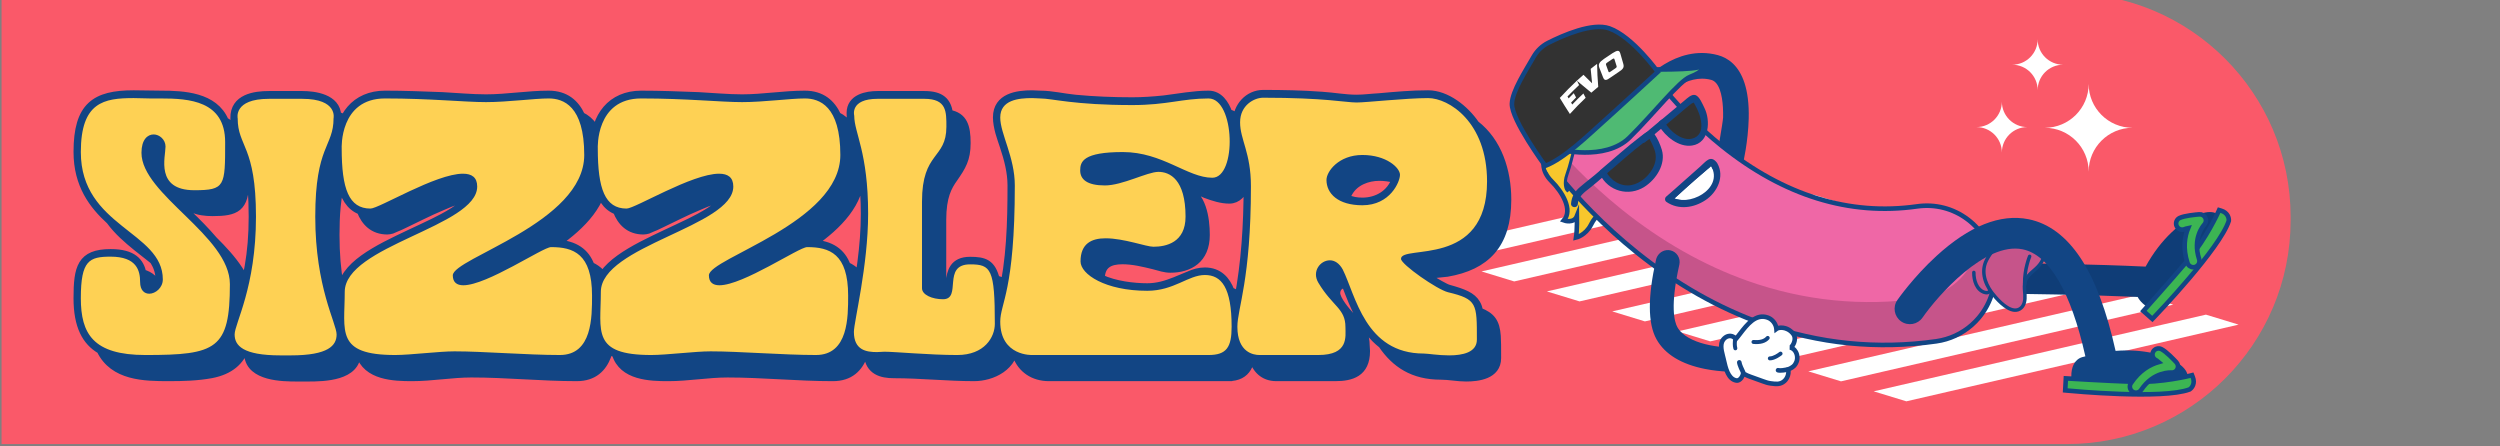 <?xml version="1.0" encoding="utf-8"?>
<!-- Generator: Adobe Illustrator 28.0.0, SVG Export Plug-In . SVG Version: 6.00 Build 0)  -->
<svg version="1.1" id="Layer_1" xmlns="http://www.w3.org/2000/svg" xmlns:xlink="http://www.w3.org/1999/xlink" x="0px" y="0px"
	 viewBox="0 0 560 100" style="enable-background:new 0 0 560 100;" xml:space="preserve">
<rect x="0" y="0" width="560" height="100" fill="#808080" stroke="none"/>
<style type="text/css">
	.st0{fill:#FA5969;}
	.st1{fill:#FFFFFF;}
	.st2{fill:#F7C72C;}
	.st3{fill:none;stroke:#124584;stroke-width:1.031;stroke-miterlimit:10;}
	.st4{fill:#0F3D77;}
	.st5{fill:#3CB553;}
	.st6{fill:#124584;}
	.st7{fill:#FFEDDE;}
	.st8{fill:#C6548A;}
	.st9{clip-path:url(#SVGID_00000029753473865133931200000014389803048405905801_);fill:#EF67A6;}
	.st10{fill:#D1D5D7;}
	.st11{fill:#323232;}
	.st12{fill:#292121;}
	.st13{fill:none;stroke:#124584;stroke-width:0.687;stroke-miterlimit:10;}
	.st14{fill:#4FBA73;}
	.st15{clip-path:url(#SVGID_00000145042343163311163570000008842907487039101349_);fill:#FFFFFF;}
	.st16{fill:none;stroke:#124584;stroke-width:1.756;}
	.st17{fill:#FED154;}
	.st18{clip-path:url(#SVGID_00000132069436495236456810000004536053018923111076_);fill:#FFFFFF;}
</style>
<path class="st0" d="M462.985,99.473H0.349V-1.529h462.636
	c27.678,0,50.115,22.437,50.115,50.115v0.772
	C513.099,77.036,490.662,99.473,462.985,99.473z"/>
<g>
	<g>
		<polygon class="st0" points="309.894,54.087 384.313,36.906 391.634,39.144 317.216,56.325 		"/>
		<polygon class="st0" points="339.177,63.04 413.596,45.859 420.917,48.097 346.499,65.278 		"/>
		<polygon class="st0" points="368.46,71.992 442.879,54.811 450.197,57.049 375.779,74.23 		"/>
		<polygon class="st0" points="397.743,80.945 472.162,63.764 479.48,66.002 405.061,83.182 		"/>
		<polygon class="st0" points="324.537,58.564 398.956,41.383 406.274,43.62 331.856,60.801 		"/>
		<polygon class="st0" points="353.82,67.516 428.239,50.335 435.56,52.574 361.142,69.755 		"/>
		<polygon class="st0" points="383.1,76.468 457.519,59.287 464.84,61.526 390.421,78.707 		"/>
		<polygon class="st0" points="412.383,85.421 486.802,68.24 494.12,70.477 419.701,87.658 		"/>
		<polygon class="st1" points="317.216,56.325 391.634,39.144 398.956,41.383 324.537,58.564 		"/>
		<polygon class="st1" points="346.499,65.278 420.917,48.097 428.236,50.335 353.817,67.515 		"/>
		<polygon class="st1" points="375.781,74.231 450.2,57.05 457.519,59.287 383.1,76.468 		"/>
		<polygon class="st1" points="405.061,83.182 479.48,66.002 486.802,68.24 412.383,85.421 		"/>
		<polygon class="st1" points="331.859,60.802 406.277,43.621 413.599,45.86 339.18,63.04 		"/>
		<polygon class="st1" points="361.139,69.754 435.557,52.573 442.879,54.811 368.46,71.992 		"/>
		<polygon class="st1" points="390.421,78.707 464.84,61.526 472.159,63.763 397.74,80.944 		"/>
		<polygon class="st1" points="419.704,87.659 494.123,70.478 501.442,72.716 427.023,89.897 		"/>
		<g>
			<path class="st2" d="M345.837,35.874c0,0-0.716,2.311,1.699,4.711
				c2.415,2.399,4.826,6.386,2.776,8.788c0,0,2.228,0.812,2.927-0.994
				c0,0,0.063,3.117-0.21,4.834c0,0,2.137-0.495,3.348-2.874
				c1.21-2.381,1.737-1.77,1.737-1.77s-11.246-12.211-11.357-13.868
				C346.644,33.042,345.837,35.874,345.837,35.874"/>
			<path class="st3" d="M345.837,35.874c0,0-0.716,2.311,1.699,4.711
				c2.415,2.399,4.826,6.386,2.776,8.788c0,0,2.228,0.812,2.927-0.994
				c0,0,0.063,3.117-0.21,4.834c0,0,2.137-0.495,3.348-2.874
				c1.21-2.381,1.737-1.77,1.737-1.77s-11.246-12.211-11.357-13.868
				C346.644,33.042,345.837,35.874,345.837,35.874"/>
			<path class="st4" d="M480.614,59.725c-0.017-0.002-0.034-0.005-0.051-0.005
				c-22.257-1.065-58.065-0.947-58.423-0.946c-1.893,0.006-3.43,1.551-3.424,3.447
				c0.008,1.898,1.551,3.43,3.448,3.424c0.35-0.002,34.523-0.114,56.675,0.873
				c0.48,0.93,1.475,1.987,3.427,3.013c0,0,12.484-12.882,14.664-19.078
				C498.923,44.793,487.624,46.93,480.614,59.725"/>
			<path class="st5" d="M480.504,70.01l1.256,1.114l0.37,0.327l0.344-0.356
				c0.603-0.63,14.827-15.485,16.779-21.635c0.054-0.68-0.275-1.838-1.733-2.271
				l-0.435-0.13l-0.184,0.413c-0.026,0.059-2.668,5.939-6.706,10.694
				c-4.086,4.811-9.679,11.052-9.734,11.114l-0.346,0.386L480.504,70.01z"/>
			<path class="st3" d="M480.504,70.01l1.256,1.114l0.37,0.327l0.344-0.356
				c0.603-0.63,14.827-15.485,16.779-21.635c0.054-0.68-0.275-1.838-1.733-2.271
				l-0.435-0.13l-0.184,0.413c-0.026,0.059-2.668,5.939-6.706,10.694
				c-4.086,4.811-9.679,11.052-9.734,11.114l-0.346,0.386L480.504,70.01z"/>
			<path class="st5" d="M491.292,59.861c-0.592-0.005-1.112-0.387-1.294-0.95
				c-1.074-3.308-0.608-5.962,0.14-7.804c-0.483,0.099-0.663,0.171-0.719,0.198
				c-0.682,0.332-1.506,0.045-1.836-0.636c-0.33-0.682-0.045-1.506,0.637-1.836
				c1.1-0.534,3.674-0.762,4.436-0.821c0.56-0.045,1.102,0.268,1.345,0.782
				c0.241,0.509,0.142,1.128-0.247,1.537c-0.108,0.114-2.695,2.952-1.143,7.732
				c0.233,0.721-0.162,1.498-0.883,1.731
				C491.587,59.84,491.441,59.863,491.292,59.861"/>
			<path class="st3" d="M491.292,59.861c-0.592-0.005-1.112-0.387-1.294-0.95
				c-1.074-3.308-0.608-5.962,0.14-7.804c-0.483,0.099-0.663,0.171-0.719,0.198
				c-0.682,0.332-1.506,0.045-1.836-0.636c-0.33-0.682-0.045-1.506,0.637-1.836
				c1.1-0.534,3.674-0.762,4.436-0.821c0.56-0.045,1.102,0.268,1.345,0.782
				c0.241,0.509,0.142,1.128-0.247,1.537c-0.108,0.114-2.695,2.952-1.143,7.732
				c0.233,0.721-0.162,1.498-0.883,1.731
				C491.587,59.84,491.441,59.863,491.292,59.861z"/>
			<path class="st6" d="M368.859,21.756c0.972,0.861,2.459,0.771,3.323-0.197
				c0.052-0.059,5.243-5.778,11.26-4.164c2.172,0.583,2.847,3.817,3.009,6.648
				c0.048,0.829,0.052,1.622,0.037,2.305c-0.022,0.957-1.481,9.191-1.628,10.092
				c-1.151,7.008,1.75-1.092,2.209,2.049c1.259,0.289,2.52-0.491,2.819-1.75
				c0.049-0.204,1.185-5.03,1.308-10.217c0.156-6.55-1.427-10.083-3.424-11.955
				c-0.989-0.929-2.08-1.447-3.109-1.723c-4.613-1.239-8.685,0.239-11.569,1.987
				c-2.657,1.609-4.306,3.452-4.445,3.607
				C367.793,19.414,367.887,20.895,368.859,21.756"/>
			<path class="st3" d="M368.859,21.756c0.972,0.861,2.459,0.771,3.323-0.197
				c0.052-0.059,5.243-5.778,11.26-4.164c2.172,0.583,2.847,3.817,3.009,6.648
				c0.048,0.829,0.052,1.622,0.037,2.305c-0.022,0.957-1.481,9.191-1.628,10.092
				c-1.151,7.008,1.75-1.092,2.209,2.049c1.259,0.289,2.52-0.491,2.819-1.75
				c0.049-0.204,1.185-5.03,1.308-10.217c0.156-6.55-1.427-10.083-3.424-11.955
				c-0.989-0.929-2.08-1.447-3.109-1.723c-4.613-1.239-8.685,0.239-11.569,1.987
				c-2.657,1.609-4.306,3.452-4.445,3.607
				C367.793,19.414,367.887,20.895,368.859,21.756"/>
			<path class="st7" d="M373.669,24.159l-0.017,0.045c-0.123,0.326-0.336,0.614-0.609,0.829
				c-0.475,0.372-1.191,0.484-1.686,0.139c-0.403,2.774-0.003,7.729-3.649,8.554
				c-1.171,0.265-2.476-0.204-3.211-1.154c-0.31,0.85-2.105,1.943-4.104,1.165
				c-1.455-0.566-1.504-2.936-1.052-3.117c-1.327,0.529-2.881-0.623-3.166-2.023
				c-0.227-1.103,0.111-1.776,0.679-2.631c-0.724-0.731-1.015-1.861-0.741-2.851
				c0.364-1.305,1.41-1.744,2.517-2.271c0.572-0.273,1.194-0.42,1.811-0.563
				c1.026-0.239,2.051-0.475,3.077-0.717c0.349-0.083,1.743-0.42,2.001-0.059
				c-0.44-0.619-0.535-2.154,0.33-2.523c1.997-0.853,4.138,1.504,5.391,2.7
				C372.432,20.818,374.356,22.241,373.669,24.159"/>
			<path class="st6" d="M365.692,16.45c-0.02,0.008-0.04,0.015-0.06,0.025
				c-0.438,0.187-0.748,0.565-0.898,1.094c-0.106,0.376-0.119,0.818-0.051,1.234
				c-0.347,0.025-0.768,0.099-1.278,0.219l-0.015,0.005
				c-0.69,0.164-1.378,0.322-2.068,0.483l-1.008,0.235
				c-0.636,0.148-1.293,0.302-1.922,0.602l-0.162,0.077
				c-1.099,0.522-2.234,1.062-2.648,2.543c-0.289,1.038-0.059,2.189,0.586,3.047
				c-0.463,0.751-0.773,1.529-0.534,2.692c0.188,0.923,0.839,1.784,1.697,2.246
				c0.393,0.213,0.804,0.329,1.208,0.346c-0.002,0.045-0.003,0.091-0.003,0.137
				c0.005,1.082,0.518,2.371,1.656,2.813c1.48,0.576,2.705,0.207,3.302-0.063
				c0.43-0.194,0.801-0.454,1.077-0.744c0.883,0.753,2.112,1.078,3.256,0.821
				c3.374-0.764,3.681-4.569,3.907-7.347c0.028-0.347,0.056-0.684,0.086-1
				c0.526,0.066,1.097-0.088,1.561-0.451c0.353-0.276,0.625-0.645,0.784-1.065
				l0.02-0.056c0.73-2.035-0.921-3.547-2.128-4.652
				c-0.153-0.14-0.301-0.276-0.44-0.409c-0.108-0.103-0.224-0.216-0.346-0.335
				C369.9,17.609,367.829,15.591,365.692,16.45 M372.441,24.748
				c-0.256,0.103-0.559,0.119-0.77-0.029l-0.731-0.509l-0.127,0.881
				c-0.077,0.525-0.125,1.112-0.174,1.736c-0.219,2.708-0.467,5.777-3.053,6.361
				c-0.96,0.218-2.051-0.174-2.652-0.954L364.324,31.446l-0.343,0.937
				c-0.079,0.218-0.407,0.56-0.94,0.801c-0.441,0.199-1.344,0.469-2.45,0.04
				c-0.437-0.17-0.671-0.586-0.79-0.904c-0.228-0.613-0.168-1.19-0.108-1.305
				c-0.009,0.019-0.057,0.079-0.15,0.116l-0.407-1.021
				c-0.39,0.156-0.846,0.111-1.282-0.123c-0.571-0.309-1.018-0.896-1.142-1.5
				c-0.177-0.866,0.031-1.362,0.599-2.214l0.247-0.373l-0.315-0.318
				c-0.582-0.589-0.822-1.521-0.6-2.319c0.278-0.998,1.065-1.372,2.06-1.844
				l0.164-0.079c0.521-0.248,1.12-0.389,1.699-0.523l1.006-0.235
				c0.691-0.16,1.381-0.321,2.072-0.484l0.017-0.003
				c1.19-0.282,1.48-0.194,1.509-0.182c-0.014-0.006-0.059-0.032-0.099-0.088
				l0.896-0.637c-0.185-0.261-0.302-0.866-0.174-1.319
				c0.056-0.201,0.147-0.329,0.272-0.381c1.48-0.63,3.263,1.102,4.442,2.25
				c0.123,0.122,0.242,0.238,0.353,0.344c0.143,0.137,0.298,0.278,0.457,0.423
				c1.313,1.203,2.282,2.223,1.836,3.47l-0.014,0.037
				c-0.086,0.23-0.241,0.438-0.434,0.589
				C372.628,24.657,372.538,24.71,372.441,24.748 M373.668,24.159h0.002H373.668z"/>
			<path class="st6" d="M369.816,22.732c0.181-0.073,0.395-0.048,0.555,0.086
				c0.711,0.586,1.325,1.754,1.393,1.885c0.139,0.27,0.032,0.6-0.236,0.741
				c-0.27,0.139-0.602,0.032-0.741-0.236c-0.156-0.302-0.66-1.166-1.116-1.543
				c-0.234-0.193-0.268-0.538-0.076-0.773
				C369.659,22.818,369.733,22.766,369.816,22.732"/>
			<path class="st6" d="M365.314,18.995c0.151-0.06,0.329-0.054,0.481,0.034
				c0.296,0.173,1.801,1.065,2.254,1.656c0.185,0.241,0.14,0.586-0.1,0.771
				c-0.241,0.185-0.586,0.139-0.771-0.102c-0.238-0.31-1.274-0.989-1.935-1.375
				c-0.262-0.153-0.352-0.489-0.199-0.751
				C365.107,19.118,365.204,19.038,365.314,18.995"/>
			<path class="st6" d="M366.984,28.99c0.258-0.103,0.559,0.003,0.691,0.255
				c0.14,0.268,0.039,0.602-0.231,0.742c-1.452,0.765-2.26,1.66-2.401,2.662
				c-0.043,0.301-0.321,0.509-0.622,0.468s-0.511-0.319-0.467-0.62
				c0.193-1.372,1.196-2.543,2.979-3.482
				C366.948,29.005,366.967,28.997,366.984,28.99"/>
			<path class="st6" d="M360.726,27.637c0.241-0.097,0.523-0.012,0.667,0.213
				c0.165,0.256,0.089,0.597-0.165,0.761c-0.788,0.505-1.379,1.918-1.54,2.419
				c-0.093,0.289-0.403,0.449-0.693,0.355c-0.289-0.093-0.447-0.403-0.355-0.691
				c0.029-0.089,0.716-2.189,1.993-3.009
				C360.663,27.665,360.694,27.649,360.726,27.637"/>
			<path class="st6" d="M358.49,24.002c0.06-0.025,0.119-0.043,0.174-0.057
				c0.295-0.076,0.594,0.103,0.668,0.398c0.074,0.293-0.103,0.592-0.398,0.667
				c-0.295,0.076-1.111,0.754-1.69,1.342c-0.213,0.216-0.562,0.219-0.778,0.006
				c-0.216-0.213-0.219-0.562-0.006-0.778
				C356.766,25.27,357.76,24.295,358.49,24.002"/>
			<path class="st8" d="M443.281,71.145c2.777-3.316,4.022-7.671,3.414-11.95
				c-0.574-4.036-2.685-7.608-5.943-10.057c-3.259-2.449-7.276-3.481-11.313-2.908
				c-15.15,2.151-29.857-2.396-43.714-13.514
				c-10.696-8.58-16.769-17.904-16.829-17.997
				c-2.176-3.436-5.567-5.825-9.545-6.716c-3.978-0.893-8.065-0.184-11.509,1.998
				c-1.339,0.847-2.529,1.887-3.538,3.092c-2.063,2.463-3.28,5.465-3.518,8.682
				c-0.244,3.285,0.562,6.496,2.328,9.285c0.347,0.548,8.674,13.564,23.506,25.464
				c8.897,7.138,18.395,12.524,28.229,16.009
				c12.616,4.471,25.697,5.789,38.879,3.917c2.979-0.423,5.738-1.699,7.98-3.689
				C442.271,72.264,442.8,71.72,443.281,71.145"/>
		</g>
		<g>
			<defs>
				<path id="SVGID_1_" d="M347.844,9.999c-1.339,0.847-2.529,1.889-3.538,3.092
					c-2.063,2.462-3.28,5.467-3.518,8.684c-0.244,3.285,0.56,6.494,2.328,9.285
					c0.347,0.548,8.674,13.564,23.505,25.463
					c8.898,7.139,18.396,12.525,28.229,16.011
					c12.618,4.471,25.699,5.789,38.88,3.917c2.979-0.424,5.738-1.7,7.98-3.691
					c0.56-0.497,1.088-1.041,1.571-1.615c2.777-3.314,4.022-7.671,3.415-11.951
					c-0.574-4.036-2.685-7.607-5.943-10.055c-3.259-2.449-7.276-3.482-11.313-2.908
					c-15.15,2.151-29.857-2.396-43.714-13.514
					c-10.696-8.582-16.768-17.904-16.829-17.998
					c-2.176-3.435-5.568-5.823-9.545-6.716c-1.122-0.251-2.251-0.376-3.373-0.376
					C353.123,7.625,350.318,8.433,347.844,9.999"/>
			</defs>
			<clipPath id="SVGID_00000083079681946613370680000006841684819785520782_">
				<use xlink:href="#SVGID_1_"  style="overflow:visible;"/>
			</clipPath>
			<path style="clip-path:url(#SVGID_00000083079681946613370680000006841684819785520782_);fill:#EF67A6;" d="
				M439.914,61.532c2.777-3.316,4.022-7.671,3.414-11.95
				c-0.574-4.036-2.685-7.608-5.943-10.057c-3.259-2.449-7.276-3.481-11.313-2.908
				c-15.15,2.151-29.857-2.396-43.714-13.514
				C371.663,14.522,365.59,5.199,365.529,5.106c-2.176-3.436-5.567-5.825-9.545-6.716
				c-3.978-0.893-8.065-0.184-11.509,1.998c-1.339,0.847-2.529,1.887-3.538,3.092
				c-2.063,2.463-3.28,5.465-3.518,8.682c-0.244,3.285,0.562,6.496,2.328,9.285
				c0.347,0.548,8.674,13.564,23.506,25.464
				c8.897,7.138,18.395,12.524,28.229,16.009
				c12.616,4.471,25.697,5.789,38.879,3.917c2.979-0.423,5.738-1.699,7.98-3.689
				C438.903,62.651,439.432,62.108,439.914,61.532"/>
		</g>
		<g>
			<path class="st3" d="M443.281,71.145c2.777-3.316,4.022-7.671,3.414-11.95
				c-0.574-4.036-2.685-7.608-5.943-10.057c-3.259-2.449-7.276-3.481-11.313-2.908
				c-15.15,2.151-29.857-2.396-43.714-13.514
				c-10.696-8.58-16.769-17.904-16.829-17.997
				c-2.176-3.436-5.567-5.825-9.545-6.716c-3.978-0.893-8.065-0.184-11.509,1.998
				c-1.339,0.847-2.529,1.887-3.538,3.092c-2.063,2.463-3.28,5.465-3.518,8.682
				c-0.244,3.285,0.562,6.496,2.328,9.285c0.347,0.548,8.674,13.564,23.506,25.464
				c8.897,7.138,18.395,12.524,28.229,16.009
				c12.616,4.471,25.697,5.789,38.879,3.917c2.979-0.423,5.738-1.699,7.98-3.689
				C442.271,72.264,442.8,71.72,443.281,71.145"/>
			<path class="st10" d="M443.304,71.118l-0.006,0.006L443.304,71.118z M443.322,71.097
				c-0.003,0.003-0.005,0.005-0.006,0.008
				C443.318,71.101,443.319,71.1,443.322,71.097 M443.339,71.077
				c-0.003,0.003-0.005,0.005-0.008,0.008
				C443.335,71.081,443.336,71.08,443.339,71.077 M443.356,71.055
				c-0.003,0.003-0.005,0.006-0.008,0.009
				C443.352,71.061,443.353,71.058,443.356,71.055 M443.373,71.035
				c-0.003,0.003-0.005,0.006-0.008,0.009
				C443.368,71.041,443.37,71.038,443.373,71.035 M443.39,71.015
				c-0.003,0.003-0.006,0.006-0.008,0.009
				C443.385,71.021,443.387,71.018,443.39,71.015 M443.406,70.995
				c-0.002,0.003-0.005,0.006-0.008,0.009
				C443.401,71.001,443.404,70.998,443.406,70.995 M443.422,70.975
				c-0.003,0.003-0.005,0.006-0.008,0.009
				C443.418,70.981,443.419,70.978,443.422,70.975 M443.439,70.955
				c-0.003,0.003-0.005,0.005-0.008,0.008
				C443.433,70.961,443.436,70.956,443.439,70.955 M443.455,70.933
				c-0.002,0.003-0.005,0.006-0.006,0.009
				C443.45,70.939,443.453,70.936,443.455,70.933 M443.472,70.913
				c-0.003,0.003-0.005,0.006-0.008,0.009
				C443.467,70.919,443.469,70.916,443.472,70.913 M443.489,70.893
				c-0.003,0.003-0.005,0.005-0.008,0.008
				C443.484,70.898,443.486,70.896,443.489,70.893 M443.504,70.873
				c-0.002,0.002-0.003,0.005-0.005,0.006
				C443.501,70.878,443.503,70.875,443.504,70.873 M443.521,70.853
				c-0.002,0.002-0.003,0.003-0.005,0.005
				C443.518,70.856,443.52,70.854,443.521,70.853 M443.557,70.807
				c-0.002,0.002-0.002,0.003-0.003,0.005
				C443.554,70.81,443.555,70.808,443.557,70.807 M443.574,70.785
				c-0.002,0.002-0.003,0.003-0.003,0.005
				C443.571,70.788,443.572,70.787,443.574,70.785 M443.591,70.763
				c-0.002,0.003-0.003,0.005-0.005,0.006
				C443.588,70.768,443.589,70.767,443.591,70.763 M443.606,70.743
				c-0.002,0.002-0.002,0.003-0.003,0.005
				C443.605,70.746,443.605,70.745,443.606,70.743 M443.623,70.722
				c-0.002,0.002-0.003,0.005-0.005,0.006
				C443.62,70.726,443.622,70.723,443.623,70.722 M443.64,70.702
				c-0.002,0.002-0.003,0.003-0.005,0.006
				C443.637,70.705,443.639,70.703,443.64,70.702 M443.655,70.68
				c-0.002,0.002-0.003,0.005-0.005,0.006
				C443.652,70.685,443.654,70.682,443.655,70.68 M443.671,70.66
				c-0.002,0.002-0.002,0.003-0.003,0.005
				C443.669,70.663,443.669,70.662,443.671,70.66 M443.688,70.638
				c-0.002,0.002-0.003,0.003-0.005,0.005
				C443.685,70.642,443.686,70.64,443.688,70.638 M443.703,70.618
				c-0.002,0.002-0.002,0.003-0.003,0.005
				C443.702,70.621,443.702,70.62,443.703,70.618 M443.72,70.597
				c-0.002,0.002-0.003,0.003-0.003,0.005
				C443.717,70.6,443.719,70.598,443.72,70.597 M443.736,70.577
				c-0.002,0-0.002,0.002-0.002,0.002S443.734,70.577,443.736,70.577 M443.751,70.555
				c0,0,0,0,0,0.002C443.751,70.555,443.751,70.555,443.751,70.555 M340.79,21.745
				c0,0.002,0,0.005,0,0.006C340.79,21.749,340.79,21.748,340.79,21.745
				 M340.792,21.722c0,0,0,0.002,0,0.003C340.792,21.723,340.792,21.722,340.792,21.722
				 M340.795,21.694v0.002V21.694 M340.796,21.668c0,0.002,0,0.002,0,0.003
				C340.796,21.669,340.796,21.669,340.796,21.668"/>
			<path class="st8" d="M444.951,58.334c1.751-3.51,5.781-6.749,9.818-6.486
				c0.773,0.051,1.569,0.208,2.188,0.674c0.802,0.606,1.174,1.645,1.239,2.648
				c0.108,1.643-0.52,3.311-1.642,4.515c-0.978,1.049-2.35,1.822-2.853,3.163
				c-0.376,1.003-0.182,2.114-0.117,3.183c0.063,1.069-0.066,2.273-0.881,2.967
				c-2.083,1.776-5.252-1.796-6.423-3.3
				C444.65,63.604,443.695,60.852,444.951,58.334"/>
			<path class="st6" d="M453.814,63.863c0.059-0.069,0.093-0.159,0.091-0.258
				c-0.059-3.259,1.088-6.01,1.1-6.037c0.083-0.199-0.009-0.427-0.207-0.511
				c-0.199-0.085-0.427,0.008-0.512,0.207c-0.049,0.117-1.222,2.925-1.16,6.355
				c0.003,0.216,0.181,0.387,0.397,0.384
				C453.64,64,453.745,63.946,453.814,63.863"/>
			<path class="st6" d="M453.245,69c0.563-0.67,0.807-1.676,0.727-2.993
				c-0.012-0.199-0.028-0.4-0.045-0.6c-0.071-0.867-0.139-1.685,0.139-2.422
				c0.309-0.824,1-1.426,1.731-2.063c0.352-0.307,0.716-0.623,1.041-0.972
				c1.205-1.291,1.858-3.089,1.747-4.805c-0.083-1.259-0.591-2.328-1.395-2.935
				c-0.589-0.444-1.35-0.684-2.396-0.751c-4.309-0.281-8.468,3.243-10.193,6.701
				c-1.162,2.331-0.663,5.166,1.37,7.776c0.862,1.108,3.094,3.709,5.164,3.921
				c0.687,0.069,1.299-0.119,1.819-0.563
				C453.06,69.204,453.157,69.107,453.245,69 M454.04,61.539
				c-0.29,0.347-0.539,0.73-0.704,1.173c-0.338,0.9-0.261,1.845-0.187,2.76
				c0.017,0.194,0.032,0.389,0.045,0.582c0.077,1.27-0.174,2.16-0.745,2.648
				c-0.356,0.304-0.761,0.429-1.234,0.38c-1.821-0.185-4.002-2.82-4.627-3.623
				c-0.872-1.119-2.74-4.036-1.288-6.949c1.614-3.234,5.47-6.531,9.444-6.272
				c0.887,0.059,1.517,0.247,1.978,0.596c0.622,0.471,1.018,1.332,1.086,2.364
				c0.097,1.506-0.477,3.086-1.54,4.223c-0.296,0.318-0.645,0.622-0.981,0.915
				C454.853,60.71,454.41,61.096,454.04,61.539"/>
			<path class="st6" d="M445.93,65.557c0.074-0.088,0.131-0.187,0.168-0.293
				c0.073-0.202-0.034-0.426-0.238-0.497c-0.202-0.073-0.426,0.034-0.497,0.238
				c-0.026,0.073-0.122,0.14-0.233,0.164c-0.127,0.026-0.289,0.009-0.491-0.054
				c-1.494-0.458-2.135-2.381-2.108-4.084c0.005-0.214-0.168-0.392-0.383-0.395
				c-0.216-0.005-0.393,0.168-0.397,0.383c-0.029,1.848,0.648,4.225,2.658,4.842
				c0.33,0.102,0.619,0.125,0.878,0.071S445.774,65.742,445.93,65.557"/>
			<path class="st6" d="M445.873,57.124l0.012-0.015c0.13-0.173,0.096-0.417-0.077-0.546
				c-0.392-0.295-0.943-0.369-1.472-0.197c-0.906,0.295-1.589,0.929-2.029,1.887
				c-0.091,0.194-0.005,0.426,0.19,0.517c0.196,0.089,0.427,0.005,0.517-0.191
				c0.347-0.751,0.873-1.245,1.563-1.47c0.284-0.093,0.577-0.063,0.762,0.077
				C445.507,57.311,445.74,57.282,445.873,57.124"/>
			<path class="st6" d="M390.797,81.556c0.173-0.33,0.261-0.702,0.255-1.074
				c-0.02-1.208-1.004-2.154-2.196-2.111c-2.967,0.102-11.183-0.569-13.573-4.834
				c-0.759-1.353-1.717-5.019,0.387-14.366c0.265-1.183-0.463-2.345-1.625-2.592
				c-0.946-0.201-1.929,0.272-2.387,1.148c-0.091,0.173-0.159,0.36-0.202,0.552
				c-1.852,8.227-1.831,14.109,0.059,17.481c1.793,3.2,5.329,5.346,10.507,6.378
				c3.63,0.724,6.772,0.617,6.903,0.613
				C389.709,82.723,390.426,82.265,390.797,81.556"/>
			<path class="st3" d="M390.797,81.556c0.173-0.33,0.261-0.702,0.255-1.074
				c-0.02-1.208-1.004-2.154-2.196-2.111c-2.967,0.102-11.183-0.569-13.573-4.834
				c-0.759-1.353-1.717-5.019,0.387-14.366c0.265-1.183-0.463-2.345-1.625-2.592
				c-0.946-0.201-1.929,0.272-2.387,1.148c-0.091,0.173-0.159,0.36-0.202,0.552
				c-1.852,8.227-1.831,14.109,0.059,17.481c1.793,3.2,5.329,5.346,10.507,6.378
				c3.63,0.724,6.772,0.617,6.903,0.613
				C389.709,82.723,390.426,82.265,390.797,81.556"/>
			<path class="st1" d="M386.445,75.625l0.035-0.028c0.262-0.191,0.576-0.31,0.9-0.339
				c0.562-0.049,1.18,0.225,1.395,0.748c1.727-1.973,3.93-6.064,7.212-4.859
				c1.054,0.387,1.839,1.418,1.932,2.537c0.676-0.509,2.64-0.455,3.814,1.171
				c0.855,1.185-0.312,3.069-0.758,2.981c1.31,0.259,1.943,1.955,1.457,3.198
				c-0.384,0.98-0.989,1.336-1.87,1.719c0.196,0.941-0.148,1.976-0.869,2.614
				c-0.949,0.839-1.992,0.651-3.129,0.505c-0.588-0.077-1.151-0.279-1.708-0.48
				c-0.926-0.333-1.852-0.668-2.779-1c-0.316-0.113-1.583-0.557-1.6-0.972
				c0.031,0.71-0.674,1.964-1.541,1.813c-2.001-0.346-2.484-3.283-2.859-4.859
				C385.718,78.876,384.931,76.78,386.445,75.625"/>
			<path class="st6" d="M400.357,85.418c0.545-0.65,0.824-1.509,0.764-2.354
				c0.747-0.355,1.384-0.808,1.788-1.842c0.321-0.821,0.248-1.827-0.191-2.626
				c-0.201-0.367-0.464-0.667-0.771-0.886c0.023-0.034,0.048-0.069,0.071-0.106
				c0.546-0.85,0.799-2.125,0.131-3.049c-0.869-1.203-2.017-1.537-2.625-1.628
				c-0.435-0.066-0.858-0.051-1.222,0.037c-0.31-1.04-1.111-1.921-2.138-2.299
				c-3.036-1.116-5.212,1.714-6.8,3.78c-0.199,0.259-0.39,0.509-0.576,0.741
				c-0.38-0.319-0.906-0.488-1.455-0.44c-0.418,0.037-0.818,0.19-1.157,0.438
				l-0.043,0.032c-1.606,1.227-1.08,3.254-0.694,4.734
				c0.048,0.187,0.096,0.369,0.137,0.543c0.032,0.136,0.066,0.284,0.102,0.438
				c0.4,1.765,1.006,4.434,3.169,4.808c0.44,0.077,0.876-0.062,1.261-0.401
				c0.275-0.241,0.509-0.582,0.667-0.943c0.287,0.156,0.654,0.312,1.114,0.477
				l0.017,0.005c0.622,0.222,1.244,0.446,1.864,0.671l0.912,0.329
				c0.576,0.207,1.171,0.421,1.816,0.505l0.165,0.022
				c1.128,0.15,2.294,0.302,3.371-0.651
				C400.149,85.648,400.258,85.537,400.357,85.418 M399.973,82.448l0.085,0.409
				c0.157,0.758-0.127,1.612-0.707,2.126c-0.725,0.642-1.532,0.535-2.554,0.401
				l-0.168-0.023c-0.535-0.069-1.077-0.264-1.6-0.452l-0.91-0.329
				c-0.623-0.225-1.247-0.449-1.87-0.671l-0.015-0.006
				c-1.077-0.384-1.261-0.602-1.278-0.625c0.008,0.012,0.031,0.056,0.034,0.119
				l-1.028,0.045v0.002c0.012,0.298-0.204,0.833-0.534,1.123
				c-0.145,0.128-0.282,0.182-0.406,0.16c-1.487-0.258-2.003-2.524-2.344-4.022
				c-0.035-0.159-0.069-0.31-0.103-0.451c-0.043-0.181-0.093-0.369-0.142-0.563
				c-0.42-1.612-0.663-2.904,0.322-3.657l0.029-0.023
				c0.184-0.134,0.41-0.221,0.639-0.241c0.332-0.029,0.748,0.123,0.873,0.43
				l0.315,0.771l0.548-0.628c0.327-0.372,0.662-0.81,1.018-1.273
				c1.548-2.014,3.303-4.296,5.63-3.441c0.864,0.316,1.521,1.179,1.597,2.095
				l0.077,0.929l0.745-0.56c0.171-0.131,0.603-0.233,1.143-0.151
				c0.447,0.066,1.294,0.315,1.944,1.213c0.256,0.356,0.228,0.801,0.16,1.112
				c-0.133,0.596-0.472,1.018-0.58,1.078c0.019-0.011-0.02,0.994-0.02,0.994
				c0.384,0.077,0.719,0.343,0.941,0.75c0.292,0.531,0.344,1.22,0.136,1.756
				c-0.301,0.77-0.717,1.054-1.595,1.435L399.973,82.448z M386.445,75.625h-0.002
				H386.445z"/>
			<path class="st6" d="M390.87,83.749c0.128-0.153,0.16-0.373,0.065-0.563
				c-0.324-0.637-0.792-1.699-0.821-2.061c-0.023-0.282-0.27-0.494-0.554-0.471
				c-0.282,0.022-0.494,0.27-0.471,0.552c0.056,0.696,0.782,2.159,0.929,2.446
				c0.128,0.253,0.437,0.353,0.69,0.225
				C390.773,83.845,390.827,83.802,390.87,83.749"/>
			<path class="st6" d="M389.061,78.311c0.094-0.113,0.131-0.27,0.083-0.421
				c-0.145-0.457-0.106-1.268-0.08-1.543c0.025-0.245-0.154-0.463-0.4-0.488
				c-0.245-0.025-0.463,0.156-0.488,0.4c-0.012,0.12-0.11,1.187,0.117,1.899
				c0.074,0.236,0.326,0.366,0.56,0.292
				C388.937,78.422,389.008,78.374,389.061,78.311"/>
			<path class="st6" d="M396.309,75.98c0.156-0.187,0.134-0.463-0.049-0.623
				c-0.187-0.162-0.469-0.142-0.63,0.045c-0.538,0.62-1.483,0.873-2.81,0.753
				c-0.247-0.022-0.463,0.159-0.486,0.404c-0.022,0.245,0.159,0.463,0.404,0.484
				c1.629,0.148,2.828-0.208,3.566-1.057L396.309,75.98z"/>
			<path class="st6" d="M399.188,79.496c0.134-0.16,0.14-0.4,0.003-0.568
				c-0.156-0.191-0.437-0.219-0.628-0.063c-0.333,0.27-1.361,0.972-2.117,0.969
				c-0.245-0.002-0.446,0.197-0.447,0.444c-0.002,0.245,0.197,0.446,0.444,0.447
				c1.231,0.006,2.626-1.122,2.685-1.171
				C399.151,79.538,399.169,79.518,399.188,79.496"/>
			<path class="st6" d="M400.955,83.083c0.099-0.119,0.145-0.279,0.108-0.443
				c-0.062-0.276-0.336-0.451-0.613-0.389c-0.753,0.167-1.74,0.285-2.009,0.193
				c-0.268-0.089-0.56,0.054-0.651,0.322c-0.091,0.268,0.052,0.562,0.321,0.651
				c0.671,0.228,2.131-0.068,2.561-0.164
				C400.788,83.229,400.885,83.166,400.955,83.083"/>
			<path class="st11" d="M359.07,38.715c-0.017-0.037-0.023-0.073-0.023-0.108l9.012-7.528
				c0.378-0.256,0.861-0.574,1.484-0.975c0.403-0.261,1.947,3.433,2.04,3.848
				c0.768,3.427-2.325,7.508-6.073,8.265
				C362.879,42.748,360.017,40.868,359.07,38.715"/>
			<path class="st6" d="M358.321,38.841c-0.008-0.035-0.015-0.071-0.023-0.108
				c-0.056-0.256,0.065-0.543,0.262-0.708c2.992-2.5,5.897-5.184,9.012-7.529
				c1.049-0.788,2.088-1.74,3.029-0.446c0.717,0.991,1.296,2.331,1.648,3.502
				c0.957,3.183-1.261,6.616-3.863,8.279c-3.549,2.268-8.14,1.029-10.007-2.802
				c-0.427-0.878,0.954-1.509,1.382-0.628c0.987,2.026,3.34,3.489,5.622,3.067
				c1.935-0.356,3.669-1.796,4.66-3.45c0.927-1.546,1.134-3.171,0.443-4.815
				c-0.27-0.645-0.549-1.31-0.903-1.916c-0.079-0.151-0.167-0.296-0.265-0.437
				c-0.214-0.241-0.125-0.201,0.27,0.122c-0.106,0.227-0.829,0.529-1.046,0.693
				c-3.117,2.338-6.017,5.027-9.008,7.525c0.086-0.236,0.173-0.472,0.261-0.708
				c0.008,0.035,0.015,0.071,0.023,0.106
				C360.025,39.543,358.528,39.796,358.321,38.841"/>
			<path class="st11" d="M372.294,27.834c-0.019-0.034-0.031-0.066-0.035-0.097
				l6.127-5.118c0.265-0.162,0.606-0.363,1.049-0.613
				c0.278-0.157,1.526,2.219,1.674,2.493c0.802,1.49,1.069,3.521,0.406,5.104
				C379.555,34.269,373.927,30.81,372.294,27.834"/>
			<path class="st6" d="M371.603,28.148c-0.012-0.032-0.025-0.065-0.035-0.097
				c-0.117-0.316-0.065-0.671,0.204-0.896c1.83-1.529,3.66-3.057,5.49-4.586
				c0.637-0.532,1.646-1.549,2.504-1.274c0.929,0.298,1.612,2.058,2.01,2.847
				c1.433,2.839,1.163,7.877-2.763,8.46
				C376.042,33.044,372.999,30.553,371.603,28.148
				c-0.489-0.842,0.895-1.469,1.382-0.628c1.06,1.827,3.749,4.113,6.041,3.536
				c3.397-0.855,1.901-5.493,0.68-7.52c-0.127-0.21-0.241-0.498-0.427-0.667
				c-0.168-0.214-0.181-0.233-0.037-0.057c0.194,0.156,0.111,0.264-0.25,0.322
				c-0.091,0.106-0.326,0.244-0.438,0.332c-0.705,0.551-1.376,1.149-2.061,1.722
				c-1.25,1.043-2.5,2.088-3.748,3.131c0.068-0.299,0.136-0.597,0.204-0.896
				c0.012,0.032,0.025,0.065,0.037,0.097
				C373.322,28.429,371.943,29.068,371.603,28.148"/>
			<path class="st6" d="M372.977,28.105l-4.465,3.731c-0.75,0.625-1.723-0.538-0.974-1.165
				l4.465-3.731C372.753,26.314,373.728,27.477,372.977,28.105"/>
			<path class="st12" d="M372.332,16.492c0.04-0.017,0.077-0.037,0.111-0.057
				C372.408,16.459,372.371,16.477,372.332,16.492"/>
			<path class="st6" d="M359.291,39.442c-1.031,0.913-2.081,1.802-3.158,2.658
				c-1.307,1.035-2.555,1.842-2.705,3.635c-0.082,0.975-1.594,0.839-1.512-0.136
				c0.126-1.52,0.796-2.675,1.952-3.666c1.457-1.25,3.01-2.381,4.45-3.657
				C359.049,37.629,360.023,38.794,359.291,39.442"/>
			<path class="st1" d="M383.998,36.916c0.184,0.218,0.239,0.471,0.316,0.742
				c0.668,2.032,0.011,3.891-1.241,5.3c-0.179,0.202-0.37,0.395-0.571,0.576
				c-2.402,2.054-6.108,3.041-8.779,1.08c0.619-0.512,1.188-1.048,1.742-1.586
				c0.185-0.179,0.369-0.358,0.551-0.538c2.071-1.844,3.927-3.384,5.883-5.09
				c0.185-0.154,0.369-0.31,0.555-0.464c0.12-0.099,0.231-0.207,0.333-0.326
				c0.073-0.083,0.16-0.162,0.224-0.255
				C383.042,36.309,383.329,35.957,383.998,36.916"/>
			<path class="st6" d="M384.69,36.604c1.688,2.982-0.048,6.5-2.66,8.23
				c-2.638,1.748-6.027,2.242-8.741,0.403c-0.414-0.281-0.42-0.892-0.049-1.207
				c2.55-2.179,5.01-4.474,7.55-6.672c1.313-1.137,2.342-2.777,3.792-0.927
				c0.602,0.767-0.565,1.74-1.168,0.969c-0.426-0.542,0.475-0.917-0.14-0.207
				c-0.19,0.218-0.42,0.404-0.646,0.588c-0.082,0.068-0.164,0.134-0.244,0.202
				c-0.901,0.767-1.791,1.546-2.691,2.316c-1.862,1.597-3.621,3.308-5.484,4.899
				c-0.017-0.403-0.034-0.805-0.051-1.207c3.95,2.677,12.016-1.697,9.148-6.764
				C382.826,36.379,384.211,35.759,384.69,36.604"/>
			<path class="st6" d="M383.052,36.311c0.103-0.086,0.395-0.185,0.946,0.605
				c0.063,0.076,0.27,0.268,0.31,0.352c-0.231,0.201-0.464,0.401-0.696,0.599
				c-0.083-0.211-0.185-0.424-0.306-0.637c-0.009-0.015-0.017-0.031-0.025-0.046
				c-0.003,0.003-0.006,0.008-0.009,0.011c-0.143,0.165-0.309,0.312-0.478,0.452
				c-0.056,0.046-0.111,0.091-0.167,0.136c-0.056,0.046-0.111,0.091-0.167,0.137
				c-0.026,0.022-0.052,0.043-0.077,0.065c-0.903,0.767-1.793,1.546-2.692,2.316
				c-1.577,1.352-3.078,2.787-4.632,4.16c0.741,0.282,1.568,0.384,2.41,0.332
				c0.722,0.301,1.464,0.378,2.31,0.36c-2.014,0.767-4.266,0.776-6.056-0.537
				c0.619-0.512,1.188-1.048,1.742-1.585c0.185-0.181,0.369-0.36,0.551-0.54
				c2.071-1.842,3.925-3.382,5.883-5.09c0.156-0.13,0.313-0.262,0.471-0.393
				c0.028-0.023,0.056-0.046,0.083-0.069c0.005-0.003,0.008-0.006,0.012-0.009
				c0.116-0.097,0.224-0.202,0.322-0.318c0.073-0.083,0.16-0.162,0.222-0.255
				C383.016,36.347,383.03,36.33,383.052,36.311"/>
			<path class="st6" d="M473.889,78.599c-1.987-8.969-4.632-15.98-7.872-20.84
				c-3.226-4.839-7.133-7.749-11.611-8.65
				c-6.335-1.274-13.285,1.498-20.652,8.241c-5.132,4.697-8.605,9.663-8.748,9.873
				c-1.083,1.557-0.697,3.695,0.858,4.778c1.557,1.083,3.697,0.699,4.782-0.856
				c3.37-4.834,13.962-17.008,22.413-15.3
				c5.97,1.205,10.824,9.489,14.065,23.972c-0.164,0.045-0.324,0.082-0.488,0.13
				c0,0-3.564,0.443-2.442,6.412c0,0,17.849,1.801,24.06-0.333
				C493.518,84.217,486.426,77.599,473.889,78.599"/>
			<path class="st5" d="M462.725,85.274l-0.094,1.676l-0.028,0.495l0.492,0.046
				c0.869,0.085,21.345,2.024,27.379-0.261c0.566-0.38,1.271-1.356,0.707-2.768
				l-0.168-0.421l-0.438,0.113c-0.063,0.015-6.314,1.592-12.549,1.375
				c-6.306-0.221-14.672-0.734-14.755-0.741l-0.517-0.031L462.725,85.274z"/>
			<path class="st3" d="M462.725,85.274l-0.094,1.676l-0.028,0.495l0.492,0.046
				c0.869,0.085,21.345,2.024,27.379-0.261c0.566-0.38,1.271-1.356,0.707-2.768
				l-0.168-0.421l-0.438,0.113c-0.063,0.015-6.314,1.592-12.549,1.375
				c-6.306-0.221-14.672-0.734-14.755-0.741l-0.517-0.031L462.725,85.274z"/>
			<path class="st5" d="M478.521,87.97c-0.293,0.012-0.577-0.066-0.822-0.23
				c-0.304-0.204-0.512-0.514-0.583-0.873c-0.073-0.359,0-0.727,0.204-1.032
				c1.927-2.893,4.299-4.175,6.207-4.729c-0.376-0.319-0.546-0.417-0.602-0.443
				c-0.682-0.33-0.969-1.153-0.639-1.835c0.16-0.332,0.438-0.58,0.785-0.7
				c0.347-0.12,0.721-0.099,1.051,0.062c1.1,0.532,2.876,2.407,3.394,2.97
				c0.383,0.415,0.471,1.034,0.221,1.54c-0.251,0.511-0.784,0.808-1.355,0.759
				c-0.04-0.003-3.978-0.299-6.777,3.901
				C479.364,87.723,478.958,87.951,478.521,87.97"/>
			<path class="st3" d="M478.521,87.97c-0.293,0.012-0.577-0.066-0.822-0.23
				c-0.304-0.204-0.512-0.514-0.583-0.873c-0.073-0.359,0-0.727,0.204-1.032
				c1.927-2.893,4.299-4.175,6.207-4.729c-0.376-0.319-0.546-0.417-0.602-0.443
				c-0.682-0.33-0.969-1.153-0.639-1.835c0.16-0.332,0.438-0.58,0.785-0.7
				c0.347-0.12,0.721-0.099,1.051,0.062c1.1,0.532,2.876,2.407,3.394,2.97
				c0.383,0.415,0.471,1.034,0.221,1.54c-0.251,0.511-0.784,0.808-1.355,0.759
				c-0.04-0.003-3.978-0.299-6.777,3.901
				C479.364,87.723,478.958,87.951,478.521,87.97z"/>
			<path class="st2" d="M346.225,37.356l4.771-5.894c0,0,2.532,1.625,3.245,2.543
				l-1.847,0.073c0,0-0.642,2.901-1.395,4.99
				c-0.754,2.091-0.051,4.376-0.051,4.376l-4.431-5.161l-0.389-0.926"/>
			<path class="st13" d="M353.138,32.779l1.145,1.29l-1.875,0.074
				c-0.341,1.143-0.657,2.834-1.41,4.923c-0.755,2.091-0.1,3.328-0.1,3.328
				l0.415,0.512"/>
			<path class="st14" d="M349.023,33.445c0,0,10.486,2.777,15.966-2.614
				c5.479-5.389,11.155-12.704,13.635-13.639c2.478-0.933,4.362-2.702,1.565-2.064
				c-2.796,0.637-13.885,0.39-13.885,0.39L349.023,33.445z"/>
			<path class="st3" d="M349.023,33.445c0,0,10.486,2.777,15.966-2.614
				c5.479-5.389,11.155-12.704,13.635-13.639c2.478-0.933,4.362-2.702,1.565-2.064
				c-2.796,0.637-13.885,0.39-13.885,0.39L349.023,33.445z"/>
			<path class="st11" d="M346.126,37.152c0,0-7.573-10.273-7.457-13.923
				c0.09-2.839,3.123-7.454,4.869-10.518c0.762-1.338,1.899-2.424,3.273-3.118
				c3.35-1.693,9.913-4.564,13.672-3.234c5.2,1.841,10.859,9.75,10.859,9.75
				s-10.247,9.432-12.754,11.646S350.36,35.59,346.126,37.152"/>
			<path class="st3" d="M346.126,37.152c0,0-7.573-10.273-7.457-13.923
				c0.09-2.839,3.123-7.454,4.869-10.518c0.762-1.338,1.899-2.424,3.273-3.118
				c3.35-1.693,9.913-4.564,13.672-3.234c5.2,1.841,10.859,9.75,10.859,9.75
				s-10.247,9.432-12.754,11.646S350.36,35.59,346.126,37.152z"/>
		</g>
	</g>
	<g>
		<defs>
			
				<rect id="SVGID_00000060708754840359933740000012034141860655826083_" x="349.398" y="11.384" width="14.295" height="14.145"/>
		</defs>
		<clipPath id="SVGID_00000052066831378744412190000017190690700997689242_">
			<use xlink:href="#SVGID_00000060708754840359933740000012034141860655826083_"  style="overflow:visible;"/>
		</clipPath>
		<path style="clip-path:url(#SVGID_00000052066831378744412190000017190690700997689242_);fill:#FFFFFF;" d="
			M349.398,21.937c0.733,1.209,1.478,2.41,2.256,3.592
			c1.133-1.257,2.305-2.457,3.534-3.621c-0.207-0.384-0.308-0.578-0.51-0.967
			c-0.859,0.796-1.687,1.622-2.493,2.471c-0.105-0.174-0.158-0.261-0.261-0.435
			c0.442-0.467,0.666-0.698,1.121-1.152c-0.212-0.379-0.318-0.569-0.527-0.953
			c-0.464,0.461-0.694,0.694-1.147,1.169c-0.1-0.173-0.149-0.259-0.251-0.432
			c0.845-0.874,1.707-1.722,2.595-2.554c-0.196-0.395-0.295-0.593-0.488-0.991
			C351.899,19.308,350.625,20.594,349.398,21.937 M356.312,15.42
			c0.086,1.08,0.191,2.158,0.315,3.236c-0.638-0.637-1.28-1.27-1.926-1.902
			c-0.501,0.43-0.998,0.87-1.482,1.319c1.087,0.884,2.166,1.782,3.235,2.689
			c0.506-0.445,1.025-0.882,1.55-1.306c-0.144-1.716-0.227-3.426-0.257-5.148
			C357.166,14.744,356.88,14.966,356.312,15.42 M362.966,12.026
			c-0.059-0.217-0.132-0.376-0.22-0.481c-0.088-0.105-0.2-0.158-0.337-0.161
			c-0.139-0.003-0.305,0.041-0.501,0.13c-0.196,0.09-0.432,0.22-0.705,0.396
			c-0.644,0.42-1.279,0.845-1.912,1.28c-0.261,0.183-0.478,0.354-0.647,0.51
			c-0.171,0.156-0.298,0.31-0.381,0.462c-0.085,0.152-0.127,0.312-0.127,0.476
			c0.002,0.164,0.041,0.349,0.119,0.554c0.274,0.715,0.552,1.428,0.835,2.139
			c0.081,0.203,0.171,0.349,0.266,0.44c0.095,0.091,0.208,0.134,0.337,0.13
			c0.13-0.003,0.283-0.054,0.459-0.149c0.176-0.095,0.386-0.23,0.63-0.405
			c0.579-0.412,1.169-0.813,1.765-1.199c0.252-0.164,0.461-0.313,0.627-0.449
			c0.164-0.137,0.291-0.274,0.378-0.415c0.086-0.141,0.134-0.29,0.141-0.452
			s-0.02-0.351-0.083-0.562C363.388,13.523,363.175,12.776,362.966,12.026
			 M362.115,14.787c0.036,0.107,0.032,0.198-0.01,0.276
			c-0.041,0.076-0.141,0.166-0.296,0.269c-0.415,0.274-0.62,0.413-1.026,0.696
			c-0.163,0.112-0.274,0.166-0.339,0.161c-0.066-0.005-0.117-0.061-0.156-0.166
			c-0.215-0.589-0.322-0.886-0.53-1.48c-0.041-0.115-0.037-0.212,0.008-0.29
			s0.146-0.169,0.3-0.276c0.423-0.291,0.637-0.435,1.067-0.718
			c0.163-0.107,0.281-0.159,0.349-0.156c0.069,0.003,0.12,0.061,0.156,0.173
			C361.823,13.882,361.92,14.185,362.115,14.787"/>
	</g>
</g>
<g>
	<path class="st6" d="M324.373,65.481c6.525,1.566,6.449,2.553,6.449,10.622
		c0,2.882-3.187,3.54-6.222,3.54c-2.428,0-4.781-0.412-5.691-0.412
		c-13.128,0-15.253-13.091-18.136-18.854c-0.76-1.399-1.821-2.058-2.884-2.058
		c-2.124,0-4.098,2.47-2.58,5.023c3.187,5.351,6.071,5.763,6.071,9.961
		c0,2.141,0.758,6.258-6.071,6.258h-13.203c-1.214,0-4.933-0.493-4.933-6.34
		c0-4.115,3.034-10.538,3.034-31.533c0-7.494-2.427-10.457-2.427-14.327
		c0-3.87,3.187-5.516,5.16-5.516c13.886,0,18.44,1.07,20.944,1.07
		c2.2,0,11.078-0.987,16.01-0.987c4.63,0,13.205,5.351,13.205,18.689
		c0,19.596-19.274,14.079-19.274,17.372C313.826,59.225,321.945,64.906,324.373,65.481
		 M305.175,45.967c6.222,0,8.422-5.269,8.422-6.833
		c0-1.564-3.036-4.447-8.422-4.447c-5.313,0-8.044,3.705-8.044,5.599
		C297.131,43.334,299.711,45.967,305.175,45.967 M331.354,69.762
		c-0.151-0.658-0.304-1.234-0.607-1.729c-0.987-1.729-2.96-2.47-6.222-3.375
		c-0.683-0.165-2.884-1.399-5.16-2.883c0.378-0.082,0.758-0.165,1.214-0.247
		c1.517-0.246,3.111-0.328,3.565-0.41c8.651-1.483,13.508-6.258,13.508-16.385
		c0-6.505-2.124-13.008-7.132-16.878c-2.353-3.459-6.527-6.752-10.625-6.752
		c-3.641,0-7.284,0.33-10.926,0.659c-1.67,0.082-3.416,0.33-5.084,0.33
		c-2.581,0-5.161-0.494-7.741-0.659c-4.401-0.33-8.802-0.412-13.203-0.412
		c-3.263,0-5.92,2.8-5.92,6.34c0,1.234,0.229,2.388,0.531,3.54
		c1.063,3.622,1.897,6.999,1.897,10.787c0,8.644-0.531,17.125-2.124,25.524
		c-0.456,1.976-0.911,4.034-0.911,6.009c0,3.212,1.214,6.175,4.174,6.917
		c0.683,2.47,2.353,4.364,5.313,4.364h13.203c3.567,0,6.905-0.906,6.905-5.846
		l-0.076-1.236c0-2.304-0.834-3.787-2.201-5.351
		c-0.378-0.412-0.834-0.822-1.214-1.317c-0.91-0.989-3.187-3.622-3.187-5.106
		c0-0.987,0.683-1.894,1.67-1.894c0.151,0,0.303,0,0.456,0.082
		c1.897,5.023,3.945,10.127,8.119,13.338c2.96,4.364,6.981,6.999,13.128,6.999
		c1.897,0,3.794,0.412,5.691,0.412c2.655,0,6.981-0.494,6.981-4.364v-0.494
		c0-1.894,0-3.293-0.076-4.447C335.073,72.15,334.085,70.834,331.354,69.762
		 M312.611,40.122c-1.139,3.377-4.25,5.023-7.437,5.023
		c-1.139,0-2.428-0.165-3.491-0.742c0-0.412,0.151-0.822,0.456-1.317
		c1.366-2.388,4.174-3.458,6.83-3.458
		C310.107,39.629,311.397,39.794,312.611,40.122 M275.884,73.22
		c0,4.611-1.139,6.34-5.161,6.34h-39.459c0,0-7.21,0.33-7.21-7.492
		c0-4.117,3.263-6.915,3.263-30.545c0-6.34-3.263-11.609-3.263-15.233
		c0-3.952,4.098-4.362,7.134-4.362c0.683,0,1.366,0.082,1.897,0.082
		c2.58,0,7.437,1.482,20.564,1.482c7.815,0,11.155-1.482,17.073-1.482
		c5.92,0,6.375,17.784,0.836,17.784c-5.54,0-11.155-5.765-20.035-5.765
		c-8.878,0-9.561,2.141-9.561,4.117c0,2.058,1.594,3.377,5.54,3.377
		c3.945,0,9.485-3.047,11.989-3.047c2.504,0,6.071,1.646,6.071,10.045
		c0,5.846-4.401,6.752-7.21,6.752c-1.593,0-6.601-1.894-10.699-1.894
		c-3.111,0-5.615,1.152-5.615,5.186c0,2.882,5.54,6.587,14.949,6.587
		c5.995,0,9.182-3.542,12.901-3.542S275.884,64.411,275.884,73.22 M275.124,84.501
		c4.403,0,5.313-3.212,5.313-7.164c0-4.198-0.303-10.62-4.781-12.102
		c-0.91-2.47-2.655-4.447-5.767-4.447c-1.214,0-2.428,0.33-3.491,0.822
		c-1.061,0.412-2.124,0.906-3.187,1.318c-2.048,0.822-4.021,1.399-6.222,1.399
		c-3.036,0-7.285-0.494-10.396-1.976c0.077-3.046,1.899-4.034,4.857-4.034
		c2.353,0,4.706,0.577,7.058,1.154c1.214,0.328,2.428,0.74,3.643,0.74
		c4.248,0,7.966-2.058,7.966-7.575c0-3.705-0.758-9.139-4.78-10.539
		c-0.153-0.328-0.229-0.658-0.153-0.822c1.443,0.658,3.111,1.482,4.857,2.223
		c1.746,0.658,3.567,1.234,5.313,1.234c3.794,0,4.628-5.846,4.628-8.974
		c0-3.377-0.985-9.715-4.779-10.375c-0.76-2.141-2.126-4.199-4.478-4.199
		c-3.338,0-6.676,0.659-10.016,1.07c-2.353,0.247-4.704,0.412-7.057,0.412
		c-4.25,0-8.575-0.165-12.825-0.575c-2.58-0.247-5.235-0.906-7.739-0.906
		l-1.897-0.082c-3.264,0-7.892,0.577-7.892,5.186c0,1.071,0.227,2.223,0.531,3.377
		c0.303,1.07,0.683,2.141,0.986,3.046c0.987,2.965,1.746,5.846,1.746,8.811
		c0,8.315-0.227,16.796-2.124,24.864c-0.229,0.906-0.531,1.729-0.758,2.718
		c-0.229,0.905-0.38,1.894-0.38,2.963c0,3.705,1.746,6.423,4.401,7.575
		c1.139,3.047,3.794,4.859,7.285,4.859H275.124z M254.408,38.97
		c-0.303,0.082-0.531,0.165-0.758,0.247c-2.201,0.74-4.325,1.482-6.678,1.482
		C248.261,39.135,252.511,38.97,254.408,38.97 M194.461,47.861
		c0-13.832-3.111-18.112-3.111-21.982c0,0-1.063-3.787,5.235-3.787h10.472
		c5.008,0,4.933,2.881,4.933,6.256c0,7.329-5.464,5.518-5.464,16.797v19.431
		c0,1.482,2.277,2.47,4.705,2.47c4.325,0-0.304-7.822,6.071-7.822
		c4.704,0,5.54,1.07,5.54,13.338c0,2.963-2.277,6.998-8.424,6.998
		s-13.962-0.74-16.315-0.74c-0.456,0-1.063,0.082-1.67,0.082
		c-2.353,0-5.16-0.412-5.16-4.529C191.274,72.15,194.461,59.553,194.461,47.861
		 M212.597,25.467c-0.38-2.718-1.746-4.199-5.54-4.199h-10.472
		c-2.428,0-6.069,0.659-6.069,4.034c0,1.729,0.454,3.705,0.91,5.351
		c1.517,5.928,2.277,10.869,2.277,17.208c0,7.411-1.214,14.574-2.58,21.819
		c-0.304,1.811-0.607,3.622-0.607,4.694c0,3.375,1.668,4.694,3.87,5.186
		c0.378,3.54,3.036,4.282,5.842,4.282c5.995,0,11.989,0.659,17.984,0.659
		c3.87,0,9.182-2.223,9.182-7.822c0-1.318,0.151-4.117-0.076-6.752
		c-0.304-3.293-0.758-6.75-4.25-7.327c-0.91-3.622-2.504-4.199-5.767-4.199
		c-3.794,0-4.325,2.553-4.554,4.694c-0.076,0.41-0.076,0.905-0.151,1.399
		c-0.151,1.07-0.303,1.729-1.517,1.729V49.262c0-5.271,1.29-7.492,2.58-9.305
		c1.821-2.634,2.883-4.28,2.883-7.904C216.542,28.348,215.859,26.044,212.597,25.467
		 M140.356,46.709c-4.857,0-6.449-4.447-6.449-13.503c0,0-0.531-11.197,9.712-11.197
		c10.169,0,17.757,0.822,22.614,0.822c4.855,0,10.775-0.822,14.037-0.822
		s7.968,1.646,7.968,12.679c0,15.231-29.442,23.136-29.442,27.005
		c0,1.566,0.91,2.223,2.351,2.223c5.313,0,17.833-8.562,19.654-8.562
		c5.008,0,9.182,1.482,9.182,10.867c0,4.776,0.076,13.338-7.21,13.338
		c-7.361,0-17.149-0.822-23.6-0.822c-3.49,0-9.865,0.822-13.279,0.822
		c-13.432,0-11.306-5.351-11.306-14.162c0-10.373,29.669-14.655,29.669-23.628
		c0-2.058-1.214-2.882-3.187-2.882C155.001,38.887,142.253,46.709,140.356,46.709
		 M187.556,25.962c-1.29-2.8-3.491-4.776-7.285-4.776
		c-4.704,0-9.334,0.824-14.037,0.824c-3.264,0-6.527-0.33-9.789-0.494
		c-4.25-0.165-8.575-0.33-12.825-0.33c-6.678,0-10.472,4.859-10.472,11.691
		c0,4.859,0.076,12.515,5.008,14.327c0.987,2.551,2.809,4.447,5.995,4.447
		c0.303,0,0.683-0.082,0.987-0.165c0.378-0.165,0.758-0.33,1.137-0.494
		c0.684-0.247,1.443-0.659,1.821-0.824c2.126-0.987,5.237-2.634,8.424-3.952
		c2.2-0.987,4.401-1.729,6.222-2.141c-1.746,2.388-5.691,4.447-8.195,5.681
		c-1.746,0.824-3.567,1.731-5.388,2.553c-7.132,3.375-15.329,7.245-15.329,13.091
		c0,1.895-0.151,3.789-0.151,5.683c0,3.87,0.683,6.586,4.25,8.15
		c1.517,5.106,7.739,5.271,11.762,5.271c4.477,0,8.878-0.824,13.279-0.824
		c7.892,0,15.709,0.824,23.6,0.824c7.665,0,7.968-8.316,7.968-13.667
		c0-5.763-1.139-9.633-4.857-11.281c-1.137-3.046-3.49-4.774-7.664-5.022
		c5.767-4.034,10.775-9.139,10.775-15.726
		C192.791,34.029,191.881,28.02,187.556,25.962 M82.989,46.709
		c-4.857,0-6.451-4.447-6.451-13.503c0,0-0.531-11.197,9.714-11.197
		c10.168,0,17.756,0.822,22.613,0.822s10.777-0.822,14.039-0.822
		c3.263,0,7.968,1.646,7.968,12.679c0,15.231-29.444,23.136-29.444,27.005
		c0,1.566,0.911,2.223,2.353,2.223c5.313,0,17.833-8.562,19.654-8.562
		c5.008,0,9.182,1.482,9.182,10.867c0,4.776,0.076,13.338-7.21,13.338
		c-7.361,0-17.15-0.822-23.6-0.822c-3.491,0-9.865,0.822-13.279,0.822
		c-13.432,0-11.308-5.351-11.308-14.162c0-10.373,29.671-14.655,29.671-23.628
		c0-2.058-1.214-2.882-3.187-2.882C97.633,38.887,84.886,46.709,82.989,46.709
		 M130.188,25.962c-1.29-2.8-3.491-4.776-7.285-4.776
		c-4.706,0-9.334,0.824-14.039,0.824c-3.263,0-6.525-0.33-9.788-0.494
		C94.826,21.35,90.501,21.185,86.251,21.185c-6.678,0-10.472,4.859-10.472,11.691
		c0,4.859,0.076,12.515,5.008,14.327c0.987,2.551,2.809,4.447,5.995,4.447
		c0.303,0,0.683-0.082,0.985-0.165c0.38-0.165,0.76-0.33,1.139-0.494
		c0.683-0.247,1.441-0.659,1.821-0.824c2.126-0.987,5.237-2.634,8.424-3.952
		c2.2-0.987,4.401-1.729,6.222-2.141c-1.746,2.388-5.691,4.447-8.197,5.681
		c-1.744,0.824-3.565,1.731-5.387,2.553c-7.134,3.375-15.329,7.245-15.329,13.091
		c0,1.895-0.151,3.789-0.151,5.683c0,3.87,0.683,6.586,4.25,8.15
		c1.517,5.106,7.739,5.271,11.762,5.271c4.477,0,8.878-0.824,13.279-0.824
		c7.892,0,15.707,0.824,23.6,0.824c7.664,0,7.968-8.316,7.968-13.667
		c0-5.763-1.139-9.633-4.857-11.281c-1.139-3.046-3.491-4.774-7.664-5.022
		c5.767-4.034,10.775-9.139,10.775-15.726
		C135.424,34.029,134.514,28.02,130.188,25.962 M70.62,48.52
		c0,15.891,4.781,23.96,4.781,26.43c0,2.469-1.821,4.692-10.245,4.692h-2.353
		c-8.422,0-10.243-2.223-10.243-4.692c0-2.47,4.779-10.539,4.779-26.43
		c0-15.973-4.097-15.644-4.097-22.066c0,0-0.987-4.362,6.981-4.362h7.512
		c7.968,0,6.981,4.362,6.981,4.362C74.716,32.877,70.62,32.547,70.62,48.52
		 M78.815,74.621c-2.428-7.739-3.643-13.585-3.643-21.984
		c0-4.199,0.229-8.646,1.441-12.598c0.456-1.646,1.139-3.046,1.594-4.445
		c0.531-1.401,0.987-2.965,1.139-5.435c0-2.469-1.897-3.705-3.794-4.28
		c-0.151-3.952-5.084-4.611-7.817-4.611h-7.512c-3.187,0-7.817,0.659-7.739,5.186
		c0.076,2.058,0.53,3.622,1.061,5.023c0.456,1.399,1.139,2.798,1.594,4.447
		c1.214,3.95,1.441,8.397,1.441,12.596c0,8.399-1.214,14.244-3.643,21.984
		c-0.531,1.729-1.139,3.622-1.139,4.447c0,2.634,1.821,3.952,3.796,4.692
		c0.53,4.859,7.664,4.941,11.002,4.941h2.353c3.718,0,11.004-0.165,11.004-5.516
		C79.953,78.243,79.346,76.35,78.815,74.621 M43.53,42.592
		c-8.804,0-6.451-7.492-6.451-9.798c0-1.564-1.366-2.718-2.655-2.718
		c-1.366,0-2.731,1.154-2.731,4.117c0,9.387,19.804,18.608,19.804,29.476
		c0,14.574-3.034,15.891-18.894,15.891c-11.762,0-14.493-4.774-14.493-12.761
		c0-8.481,1.897-9.303,6.676-9.303c5.844,0,6.602,3.128,6.602,5.681
		c0,1.894,0.987,2.634,2.048,2.634c1.367,0,3.036-1.317,3.036-3.21
		c0-10.787-18.363-11.774-18.363-28.571c0-11.197,5.16-12.102,11.838-12.102
		c1.214,0,2.428,0.082,3.718,0.082h2.353c6.298,0,14.418,0.493,14.418,9.798
		C50.435,41.687,50.435,42.592,43.53,42.592 M36.32,38.887
		c0.531,2.141,1.897,3.375,3.718,4.034c0.987,3.87,4.401,4.611,7.588,4.611
		c5.237,0,7.285-0.906,7.285-6.917c0.076-1.564,0.076-3.128,0.076-4.692
		c0-4.694-1.973-7.329-4.628-8.811C48.007,21.515,41.102,21.185,36.018,21.185
		l-6.071-0.082c-8.651,0-12.598,2.635-12.598,12.926
		c0,7.411,3.491,11.939,7.285,15.398c1.746,2.386,3.87,4.198,5.995,5.928
		c1.139,0.905,2.275,1.811,3.338,2.634c0.229,0.165,0.38,0.33,0.531,0.494
		c0.758,1.234,1.214,2.553,1.214,4.117c0,0.494-0.151,0.905-0.456,1.317
		c-0.531-1.152-1.517-2.223-3.338-2.716c-0.531-2.47-2.048-4.529-7.134-4.529
		c-6.676,0-7.437,3.293-7.437,10.127c0,6.258,1.897,9.715,5.161,11.609
		c2.882,6.011,9.865,6.093,15.327,6.093c3.111,0,6.375-0.082,9.487-0.659
		c8.651-1.646,8.727-8.646,8.727-16.056c0-5.104-3.947-9.798-8.195-13.997
		c-1.746-2.058-3.796-4.117-5.768-6.011c-0.91-0.905-1.821-1.811-2.882-2.963
		C37.535,42.757,36.472,40.781,36.32,38.887"/>
	<path class="st16" d="M324.373,65.481c6.525,1.566,6.449,2.553,6.449,10.622
		c0,2.882-3.187,3.54-6.222,3.54c-2.428,0-4.781-0.412-5.691-0.412
		c-13.128,0-15.253-13.091-18.136-18.854c-0.76-1.399-1.821-2.058-2.884-2.058
		c-2.124,0-4.098,2.47-2.58,5.023c3.187,5.351,6.071,5.763,6.071,9.961
		c0,2.141,0.758,6.258-6.071,6.258h-13.203c-1.214,0-4.933-0.493-4.933-6.34
		c0-4.115,3.034-10.538,3.034-31.533c0-7.494-2.427-10.457-2.427-14.327
		c0-3.87,3.187-5.516,5.16-5.516c13.886,0,18.44,1.07,20.944,1.07
		c2.2,0,11.078-0.987,16.01-0.987c4.63,0,13.205,5.351,13.205,18.689
		c0,19.596-19.274,14.079-19.274,17.372C313.826,59.225,321.945,64.906,324.373,65.481z
		 M305.175,45.967c6.222,0,8.422-5.269,8.422-6.833
		c0-1.564-3.036-4.447-8.422-4.447c-5.313,0-8.044,3.705-8.044,5.599
		C297.131,43.334,299.711,45.967,305.175,45.967z M331.354,69.762
		c-0.151-0.658-0.304-1.234-0.607-1.729c-0.987-1.729-2.96-2.47-6.222-3.375
		c-0.683-0.165-2.884-1.399-5.16-2.883c0.378-0.082,0.758-0.165,1.214-0.247
		c1.517-0.246,3.111-0.328,3.565-0.41c8.651-1.483,13.508-6.258,13.508-16.385
		c0-6.505-2.124-13.008-7.132-16.878c-2.353-3.459-6.527-6.752-10.625-6.752
		c-3.641,0-7.284,0.33-10.926,0.659c-1.67,0.082-3.416,0.33-5.084,0.33
		c-2.581,0-5.161-0.494-7.741-0.659c-4.401-0.33-8.802-0.412-13.203-0.412
		c-3.263,0-5.92,2.8-5.92,6.34c0,1.234,0.229,2.388,0.531,3.54
		c1.063,3.622,1.897,6.999,1.897,10.787c0,8.644-0.531,17.125-2.124,25.524
		c-0.456,1.976-0.911,4.034-0.911,6.009c0,3.212,1.214,6.175,4.174,6.917
		c0.683,2.47,2.353,4.364,5.313,4.364h13.203c3.567,0,6.905-0.906,6.905-5.846
		l-0.076-1.236c0-2.304-0.834-3.787-2.201-5.351
		c-0.378-0.412-0.834-0.822-1.214-1.317c-0.91-0.989-3.187-3.622-3.187-5.106
		c0-0.987,0.683-1.894,1.67-1.894c0.151,0,0.303,0,0.456,0.082
		c1.897,5.023,3.945,10.127,8.119,13.338c2.96,4.364,6.981,6.999,13.128,6.999
		c1.897,0,3.794,0.412,5.691,0.412c2.655,0,6.981-0.494,6.981-4.364v-0.494
		c0-1.894,0-3.293-0.076-4.447C335.073,72.15,334.085,70.834,331.354,69.762z
		 M312.611,40.122c-1.139,3.377-4.25,5.023-7.437,5.023
		c-1.139,0-2.428-0.165-3.491-0.742c0-0.412,0.151-0.822,0.456-1.317
		c1.366-2.388,4.174-3.458,6.83-3.458
		C310.107,39.629,311.397,39.794,312.611,40.122z M275.884,73.22
		c0,4.611-1.139,6.34-5.161,6.34h-39.459c0,0-7.21,0.33-7.21-7.492
		c0-4.117,3.263-6.915,3.263-30.545c0-6.34-3.263-11.609-3.263-15.233
		c0-3.952,4.098-4.362,7.134-4.362c0.683,0,1.366,0.082,1.897,0.082
		c2.58,0,7.437,1.482,20.564,1.482c7.815,0,11.155-1.482,17.073-1.482
		c5.92,0,6.375,17.784,0.836,17.784c-5.54,0-11.155-5.765-20.035-5.765
		c-8.878,0-9.561,2.141-9.561,4.117c0,2.058,1.594,3.377,5.54,3.377
		c3.945,0,9.485-3.047,11.989-3.047c2.504,0,6.071,1.646,6.071,10.045
		c0,5.846-4.401,6.752-7.21,6.752c-1.593,0-6.601-1.894-10.699-1.894
		c-3.111,0-5.615,1.152-5.615,5.186c0,2.882,5.54,6.587,14.949,6.587
		c5.995,0,9.182-3.542,12.901-3.542S275.884,64.411,275.884,73.22z M275.124,84.501
		c4.403,0,5.313-3.212,5.313-7.164c0-4.198-0.303-10.62-4.781-12.102
		c-0.91-2.47-2.655-4.447-5.767-4.447c-1.214,0-2.428,0.33-3.491,0.822
		c-1.061,0.412-2.124,0.906-3.187,1.318c-2.048,0.822-4.021,1.399-6.222,1.399
		c-3.036,0-7.285-0.494-10.396-1.976c0.077-3.046,1.899-4.034,4.857-4.034
		c2.353,0,4.706,0.577,7.058,1.154c1.214,0.328,2.428,0.74,3.643,0.74
		c4.248,0,7.966-2.058,7.966-7.575c0-3.705-0.758-9.139-4.78-10.539
		c-0.153-0.328-0.229-0.658-0.153-0.822c1.443,0.658,3.111,1.482,4.857,2.223
		c1.746,0.658,3.567,1.234,5.313,1.234c3.794,0,4.628-5.846,4.628-8.974
		c0-3.377-0.985-9.715-4.779-10.375c-0.76-2.141-2.126-4.199-4.478-4.199
		c-3.338,0-6.676,0.659-10.016,1.07c-2.353,0.247-4.704,0.412-7.057,0.412
		c-4.25,0-8.575-0.165-12.825-0.575c-2.58-0.247-5.235-0.906-7.739-0.906
		l-1.897-0.082c-3.264,0-7.892,0.577-7.892,5.186c0,1.071,0.227,2.223,0.531,3.377
		c0.303,1.07,0.683,2.141,0.986,3.046c0.987,2.965,1.746,5.846,1.746,8.811
		c0,8.315-0.227,16.796-2.124,24.864c-0.229,0.906-0.531,1.729-0.758,2.718
		c-0.229,0.905-0.38,1.894-0.38,2.963c0,3.705,1.746,6.423,4.401,7.575
		c1.139,3.047,3.794,4.859,7.285,4.859H275.124z M254.408,38.97
		c-0.303,0.082-0.531,0.165-0.758,0.247c-2.201,0.74-4.325,1.482-6.678,1.482
		C248.261,39.135,252.511,38.97,254.408,38.97z M194.461,47.861
		c0-13.832-3.111-18.112-3.111-21.982c0,0-1.063-3.787,5.235-3.787h10.472
		c5.008,0,4.933,2.881,4.933,6.256c0,7.329-5.464,5.518-5.464,16.797v19.431
		c0,1.482,2.277,2.47,4.705,2.47c4.325,0-0.304-7.822,6.071-7.822
		c4.704,0,5.54,1.07,5.54,13.338c0,2.963-2.277,6.998-8.424,6.998
		s-13.962-0.74-16.315-0.74c-0.456,0-1.063,0.082-1.67,0.082
		c-2.353,0-5.16-0.412-5.16-4.529C191.274,72.15,194.461,59.553,194.461,47.861z
		 M212.597,25.467c-0.38-2.718-1.746-4.199-5.54-4.199h-10.472
		c-2.428,0-6.069,0.659-6.069,4.034c0,1.729,0.454,3.705,0.91,5.351
		c1.517,5.928,2.277,10.869,2.277,17.208c0,7.411-1.214,14.574-2.58,21.819
		c-0.304,1.811-0.607,3.622-0.607,4.694c0,3.375,1.668,4.694,3.87,5.186
		c0.378,3.54,3.036,4.282,5.842,4.282c5.995,0,11.989,0.659,17.984,0.659
		c3.87,0,9.182-2.223,9.182-7.822c0-1.318,0.151-4.117-0.076-6.752
		c-0.304-3.293-0.758-6.75-4.25-7.327c-0.91-3.622-2.504-4.199-5.767-4.199
		c-3.794,0-4.325,2.553-4.554,4.694c-0.076,0.41-0.076,0.905-0.151,1.399
		c-0.151,1.07-0.303,1.729-1.517,1.729V49.262c0-5.271,1.29-7.492,2.58-9.305
		c1.821-2.634,2.883-4.28,2.883-7.904C216.542,28.348,215.859,26.044,212.597,25.467
		z M140.356,46.709c-4.857,0-6.449-4.447-6.449-13.503c0,0-0.531-11.197,9.712-11.197
		c10.169,0,17.757,0.822,22.614,0.822c4.855,0,10.775-0.822,14.037-0.822
		s7.968,1.646,7.968,12.679c0,15.231-29.442,23.136-29.442,27.005
		c0,1.566,0.91,2.223,2.351,2.223c5.313,0,17.833-8.562,19.654-8.562
		c5.008,0,9.182,1.482,9.182,10.867c0,4.776,0.076,13.338-7.21,13.338
		c-7.361,0-17.149-0.822-23.6-0.822c-3.49,0-9.865,0.822-13.279,0.822
		c-13.432,0-11.306-5.351-11.306-14.162c0-10.373,29.669-14.655,29.669-23.628
		c0-2.058-1.214-2.882-3.187-2.882C155.001,38.887,142.253,46.709,140.356,46.709z
		 M187.556,25.962c-1.29-2.8-3.491-4.776-7.285-4.776
		c-4.704,0-9.334,0.824-14.037,0.824c-3.264,0-6.527-0.33-9.789-0.494
		c-4.25-0.165-8.575-0.33-12.825-0.33c-6.678,0-10.472,4.859-10.472,11.691
		c0,4.859,0.076,12.515,5.008,14.327c0.987,2.551,2.809,4.447,5.995,4.447
		c0.303,0,0.683-0.082,0.987-0.165c0.378-0.165,0.758-0.33,1.137-0.494
		c0.684-0.247,1.443-0.659,1.821-0.824c2.126-0.987,5.237-2.634,8.424-3.952
		c2.2-0.987,4.401-1.729,6.222-2.141c-1.746,2.388-5.691,4.447-8.195,5.681
		c-1.746,0.824-3.567,1.731-5.388,2.553c-7.132,3.375-15.329,7.245-15.329,13.091
		c0,1.895-0.151,3.789-0.151,5.683c0,3.87,0.683,6.586,4.25,8.15
		c1.517,5.106,7.739,5.271,11.762,5.271c4.477,0,8.878-0.824,13.279-0.824
		c7.892,0,15.709,0.824,23.6,0.824c7.665,0,7.968-8.316,7.968-13.667
		c0-5.763-1.139-9.633-4.857-11.281c-1.137-3.046-3.49-4.774-7.664-5.022
		c5.767-4.034,10.775-9.139,10.775-15.726
		C192.791,34.029,191.881,28.02,187.556,25.962z M82.989,46.709
		c-4.857,0-6.451-4.447-6.451-13.503c0,0-0.531-11.197,9.714-11.197
		c10.168,0,17.756,0.822,22.613,0.822s10.777-0.822,14.039-0.822
		c3.263,0,7.968,1.646,7.968,12.679c0,15.231-29.444,23.136-29.444,27.005
		c0,1.566,0.911,2.223,2.353,2.223c5.313,0,17.833-8.562,19.654-8.562
		c5.008,0,9.182,1.482,9.182,10.867c0,4.776,0.076,13.338-7.21,13.338
		c-7.361,0-17.15-0.822-23.6-0.822c-3.491,0-9.865,0.822-13.279,0.822
		c-13.432,0-11.308-5.351-11.308-14.162c0-10.373,29.671-14.655,29.671-23.628
		c0-2.058-1.214-2.882-3.187-2.882C97.633,38.887,84.886,46.709,82.989,46.709z
		 M130.188,25.962c-1.29-2.8-3.491-4.776-7.285-4.776
		c-4.706,0-9.334,0.824-14.039,0.824c-3.263,0-6.525-0.33-9.788-0.494
		C94.826,21.35,90.501,21.185,86.251,21.185c-6.678,0-10.472,4.859-10.472,11.691
		c0,4.859,0.076,12.515,5.008,14.327c0.987,2.551,2.809,4.447,5.995,4.447
		c0.303,0,0.683-0.082,0.985-0.165c0.38-0.165,0.76-0.33,1.139-0.494
		c0.683-0.247,1.441-0.659,1.821-0.824c2.126-0.987,5.237-2.634,8.424-3.952
		c2.2-0.987,4.401-1.729,6.222-2.141c-1.746,2.388-5.691,4.447-8.197,5.681
		c-1.744,0.824-3.565,1.731-5.387,2.553c-7.134,3.375-15.329,7.245-15.329,13.091
		c0,1.895-0.151,3.789-0.151,5.683c0,3.87,0.683,6.586,4.25,8.15
		c1.517,5.106,7.739,5.271,11.762,5.271c4.477,0,8.878-0.824,13.279-0.824
		c7.892,0,15.707,0.824,23.6,0.824c7.664,0,7.968-8.316,7.968-13.667
		c0-5.763-1.139-9.633-4.857-11.281c-1.139-3.046-3.491-4.774-7.664-5.022
		c5.767-4.034,10.775-9.139,10.775-15.726
		C135.424,34.029,134.514,28.02,130.188,25.962z M70.62,48.52
		c0,15.891,4.781,23.96,4.781,26.43c0,2.469-1.821,4.692-10.245,4.692h-2.353
		c-8.422,0-10.243-2.223-10.243-4.692c0-2.47,4.779-10.539,4.779-26.43
		c0-15.973-4.097-15.644-4.097-22.066c0,0-0.987-4.362,6.981-4.362h7.512
		c7.968,0,6.981,4.362,6.981,4.362C74.716,32.877,70.62,32.547,70.62,48.52z
		 M78.815,74.621c-2.428-7.739-3.643-13.585-3.643-21.984
		c0-4.199,0.229-8.646,1.441-12.598c0.456-1.646,1.139-3.046,1.594-4.445
		c0.531-1.401,0.987-2.965,1.139-5.435c0-2.469-1.897-3.705-3.794-4.28
		c-0.151-3.952-5.084-4.611-7.817-4.611h-7.512c-3.187,0-7.817,0.659-7.739,5.186
		c0.076,2.058,0.53,3.622,1.061,5.023c0.456,1.399,1.139,2.798,1.594,4.447
		c1.214,3.95,1.441,8.397,1.441,12.596c0,8.399-1.214,14.244-3.643,21.984
		c-0.531,1.729-1.139,3.622-1.139,4.447c0,2.634,1.821,3.952,3.796,4.692
		c0.53,4.859,7.664,4.941,11.002,4.941h2.353c3.718,0,11.004-0.165,11.004-5.516
		C79.953,78.243,79.346,76.35,78.815,74.621z M43.53,42.592
		c-8.804,0-6.451-7.492-6.451-9.798c0-1.564-1.366-2.718-2.655-2.718
		c-1.366,0-2.731,1.154-2.731,4.117c0,9.387,19.804,18.608,19.804,29.476
		c0,14.574-3.034,15.891-18.894,15.891c-11.762,0-14.493-4.774-14.493-12.761
		c0-8.481,1.897-9.303,6.676-9.303c5.844,0,6.602,3.128,6.602,5.681
		c0,1.894,0.987,2.634,2.048,2.634c1.367,0,3.036-1.317,3.036-3.21
		c0-10.787-18.363-11.774-18.363-28.571c0-11.197,5.16-12.102,11.838-12.102
		c1.214,0,2.428,0.082,3.718,0.082h2.353c6.298,0,14.418,0.493,14.418,9.798
		C50.435,41.687,50.435,42.592,43.53,42.592z M36.32,38.887
		c0.531,2.141,1.897,3.375,3.718,4.034c0.987,3.87,4.401,4.611,7.588,4.611
		c5.237,0,7.285-0.906,7.285-6.917c0.076-1.564,0.076-3.128,0.076-4.692
		c0-4.694-1.973-7.329-4.628-8.811C48.007,21.515,41.102,21.185,36.018,21.185
		l-6.071-0.082c-8.651,0-12.598,2.635-12.598,12.926
		c0,7.411,3.491,11.939,7.285,15.398c1.746,2.386,3.87,4.198,5.995,5.928
		c1.139,0.905,2.275,1.811,3.338,2.634c0.229,0.165,0.38,0.33,0.531,0.494
		c0.758,1.234,1.214,2.553,1.214,4.117c0,0.494-0.151,0.905-0.456,1.317
		c-0.531-1.152-1.517-2.223-3.338-2.716c-0.531-2.47-2.048-4.529-7.134-4.529
		c-6.676,0-7.437,3.293-7.437,10.127c0,6.258,1.897,9.715,5.161,11.609
		c2.882,6.011,9.865,6.093,15.327,6.093c3.111,0,6.375-0.082,9.487-0.659
		c8.651-1.646,8.727-8.646,8.727-16.056c0-5.104-3.947-9.798-8.195-13.997
		c-1.746-2.058-3.796-4.117-5.768-6.011c-0.91-0.905-1.821-1.811-2.882-2.963
		C37.535,42.757,36.472,40.781,36.32,38.887z"/>
	<path class="st17" d="M324.373,65.465c-2.428-0.577-10.548-6.249-10.548-7.482
		c0-3.289,19.274,2.22,19.274-17.347c0-13.319-8.575-18.664-13.203-18.664
		c-4.933,0-13.81,0.987-16.012,0.987c-2.504,0-7.057-1.07-20.944-1.07
		c-1.973,0-5.16,1.645-5.16,5.509s2.428,6.824,2.428,14.305
		c0,20.966-3.036,27.379-3.036,31.489c0,5.837,3.718,6.33,4.933,6.33h13.203
		c6.83,0,6.071-4.11,6.071-6.248c0-4.193-2.884-4.605-6.071-9.947
		c-1.517-2.55,0.456-5.017,2.58-5.017c1.063,0,2.126,0.659,2.884,2.057
		c2.884,5.755,5.008,18.827,18.136,18.827c0.911,0,3.263,0.41,5.691,0.41
		c3.036,0,6.222-0.658,6.222-3.535C330.822,68.013,330.9,67.028,324.373,65.465
		 M305.174,45.979c-5.464,0-8.044-2.63-8.044-5.673
		c0-1.89,2.733-5.59,8.044-5.59c5.388,0,8.424,2.877,8.424,4.44
		C313.598,40.719,311.396,45.979,305.174,45.979 M275.883,73.193
		c0-8.797-2.277-11.592-5.995-11.592c-3.718,0-6.905,3.535-12.899,3.535
		c-9.411,0-14.949-3.7-14.949-6.577c0-4.028,2.504-5.18,5.615-5.18
		c4.097,0,9.105,1.892,10.699,1.892c2.807,0,7.208-0.905,7.208-6.742
		c0-8.387-3.565-10.03-6.069-10.03s-8.044,3.041-11.991,3.041
		c-3.945,0-5.54-1.315-5.54-3.37c0-1.973,0.684-4.11,9.562-4.11
		c8.878,0,14.493,5.755,20.033,5.755c5.54,0,5.084-17.759-0.834-17.759
		c-5.92,0-9.258,1.48-17.075,1.48c-13.128,0-17.984-1.48-20.564-1.48
		c-0.531,0-1.214-0.082-1.897-0.082c-3.036,0-7.132,0.412-7.132,4.357
		c0,3.617,3.263,8.88,3.263,15.21c0,23.596-3.263,26.392-3.263,30.503
		c0,7.81,7.208,7.48,7.208,7.48h39.46
		C274.745,79.523,275.883,77.798,275.883,73.193 M194.46,47.871
		c0,11.675-3.187,24.254-3.187,26.474c0,4.11,2.809,4.521,5.16,4.521
		c0.607,0,1.214-0.082,1.67-0.082c2.353,0,10.169,0.74,16.315,0.74
		c6.147,0,8.424-4.028,8.424-6.988c0-12.25-0.834-13.319-5.54-13.319
		c-6.374,0-1.746,7.812-6.071,7.812c-2.428,0-4.704-0.987-4.704-2.467V45.158
		c0-11.264,5.464-9.456,5.464-16.774c0-3.37,0.076-6.248-4.933-6.248h-10.472
		c-6.298,0-5.237,3.782-5.237,3.782C191.349,29.784,194.46,34.059,194.46,47.871
		 M140.355,46.719c1.897,0,14.646-7.81,20.717-7.81
		c1.973,0,3.187,0.822,3.187,2.877c0,8.962-29.671,13.237-29.671,23.596
		c0,8.797-2.124,14.14,11.306,14.14c3.416,0,9.789-0.821,13.281-0.821
		c6.449,0,16.239,0.821,23.6,0.821c7.284,0,7.208-8.55,7.208-13.318
		c0-9.372-4.172-10.852-9.182-10.852c-1.821,0-14.342,8.55-19.653,8.55
		c-1.443,0-2.353-0.658-2.353-2.22c0-3.865,29.442-11.757,29.442-26.967
		c0-11.017-4.704-12.662-7.966-12.662c-3.264,0-9.182,0.822-14.039,0.822
		s-12.445-0.822-22.613-0.822c-10.245,0-9.714,11.182-9.714,11.182
		C133.906,42.279,135.499,46.719,140.355,46.719 M82.988,46.719
		c1.897,0,14.646-7.81,20.716-7.81c1.974,0,3.189,0.822,3.189,2.877
		c0,8.962-29.671,13.237-29.671,23.596c0,8.797-2.126,14.14,11.306,14.14
		c3.414,0,9.789-0.821,13.279-0.821c6.451,0,16.239,0.821,23.6,0.821
		c7.285,0,7.21-8.55,7.21-13.318c0-9.372-4.174-10.852-9.182-10.852
		c-1.821,0-14.342,8.55-19.653,8.55c-1.443,0-2.353-0.658-2.353-2.22
		c0-3.865,29.442-11.757,29.442-26.967c0-11.017-4.704-12.662-7.968-12.662
		c-3.263,0-9.181,0.822-14.037,0.822s-12.445-0.822-22.614-0.822
		c-10.243,0-9.712,11.182-9.712,11.182C76.539,42.279,78.131,46.719,82.988,46.719
		 M70.619,48.529c0-15.95,4.098-15.622,4.098-22.034c0,0,0.986-4.357-6.981-4.357
		h-7.514c-7.966,0-6.981,4.357-6.981,4.357c0,6.412,4.098,6.085,4.098,22.034
		c0,15.867-4.781,23.924-4.781,26.391c0,2.465,1.821,4.685,10.245,4.685h2.351
		c8.424,0,10.245-2.22,10.245-4.685C75.4,72.453,70.619,64.396,70.619,48.529
		 M43.529,42.609c6.905,0,6.905-0.905,6.905-10.77
		c0-9.292-8.119-9.784-14.418-9.784h-2.353c-1.29,0-2.504-0.082-3.718-0.082
		c-6.678,0-11.838,0.905-11.838,12.087c0,16.772,18.365,17.757,18.365,28.529
		c0,1.89-1.67,3.205-3.036,3.205c-1.063,0-2.05-0.74-2.05-2.63
		c0-2.55-0.758-5.672-6.601-5.672c-4.781,0-6.678,0.821-6.678,9.29
		c0,7.975,2.731,12.743,14.493,12.743c15.86,0,18.896-1.315,18.896-15.867
		c0-10.852-19.806-20.06-19.806-29.432c0-2.96,1.366-4.112,2.731-4.112
		c1.29,0,2.657,1.152,2.657,2.713C37.08,35.127,34.727,42.609,43.529,42.609"/>
</g>
<g>
	<defs>
		
			<rect id="SVGID_00000000198760400147267750000013635696014979964597_" x="442.719" y="8.795" width="34.967" height="29.656"/>
	</defs>
	<clipPath id="SVGID_00000124876127236685466420000011361398655324845728_">
		<use xlink:href="#SVGID_00000000198760400147267750000013635696014979964597_"  style="overflow:visible;"/>
	</clipPath>
	<path style="clip-path:url(#SVGID_00000124876127236685466420000011361398655324845728_);fill:#FFFFFF;" d="
		M477.686,28.625c-5.427,0-9.826-4.399-9.826-9.826
		c0,5.427-4.399,9.826-9.826,9.826c5.427,0,9.826,4.399,9.826,9.826
		C467.86,33.024,472.259,28.625,477.686,28.625"/>
	<path style="clip-path:url(#SVGID_00000124876127236685466420000011361398655324845728_);fill:#FFFFFF;" d="
		M462.135,14.495c-3.148,0-5.699-2.552-5.699-5.699
		c0,3.148-2.552,5.699-5.699,5.699c3.148,0,5.699,2.552,5.699,5.699
		C456.436,17.046,458.988,14.495,462.135,14.495"/>
	<path style="clip-path:url(#SVGID_00000124876127236685466420000011361398655324845728_);fill:#FFFFFF;" d="
		M454.118,28.467c-3.148,0-5.699-2.552-5.699-5.699
		c0,3.148-2.552,5.699-5.699,5.699c3.148,0,5.699,2.552,5.699,5.699
		C448.419,31.018,450.97,28.467,454.118,28.467"/>
</g>
</svg>
